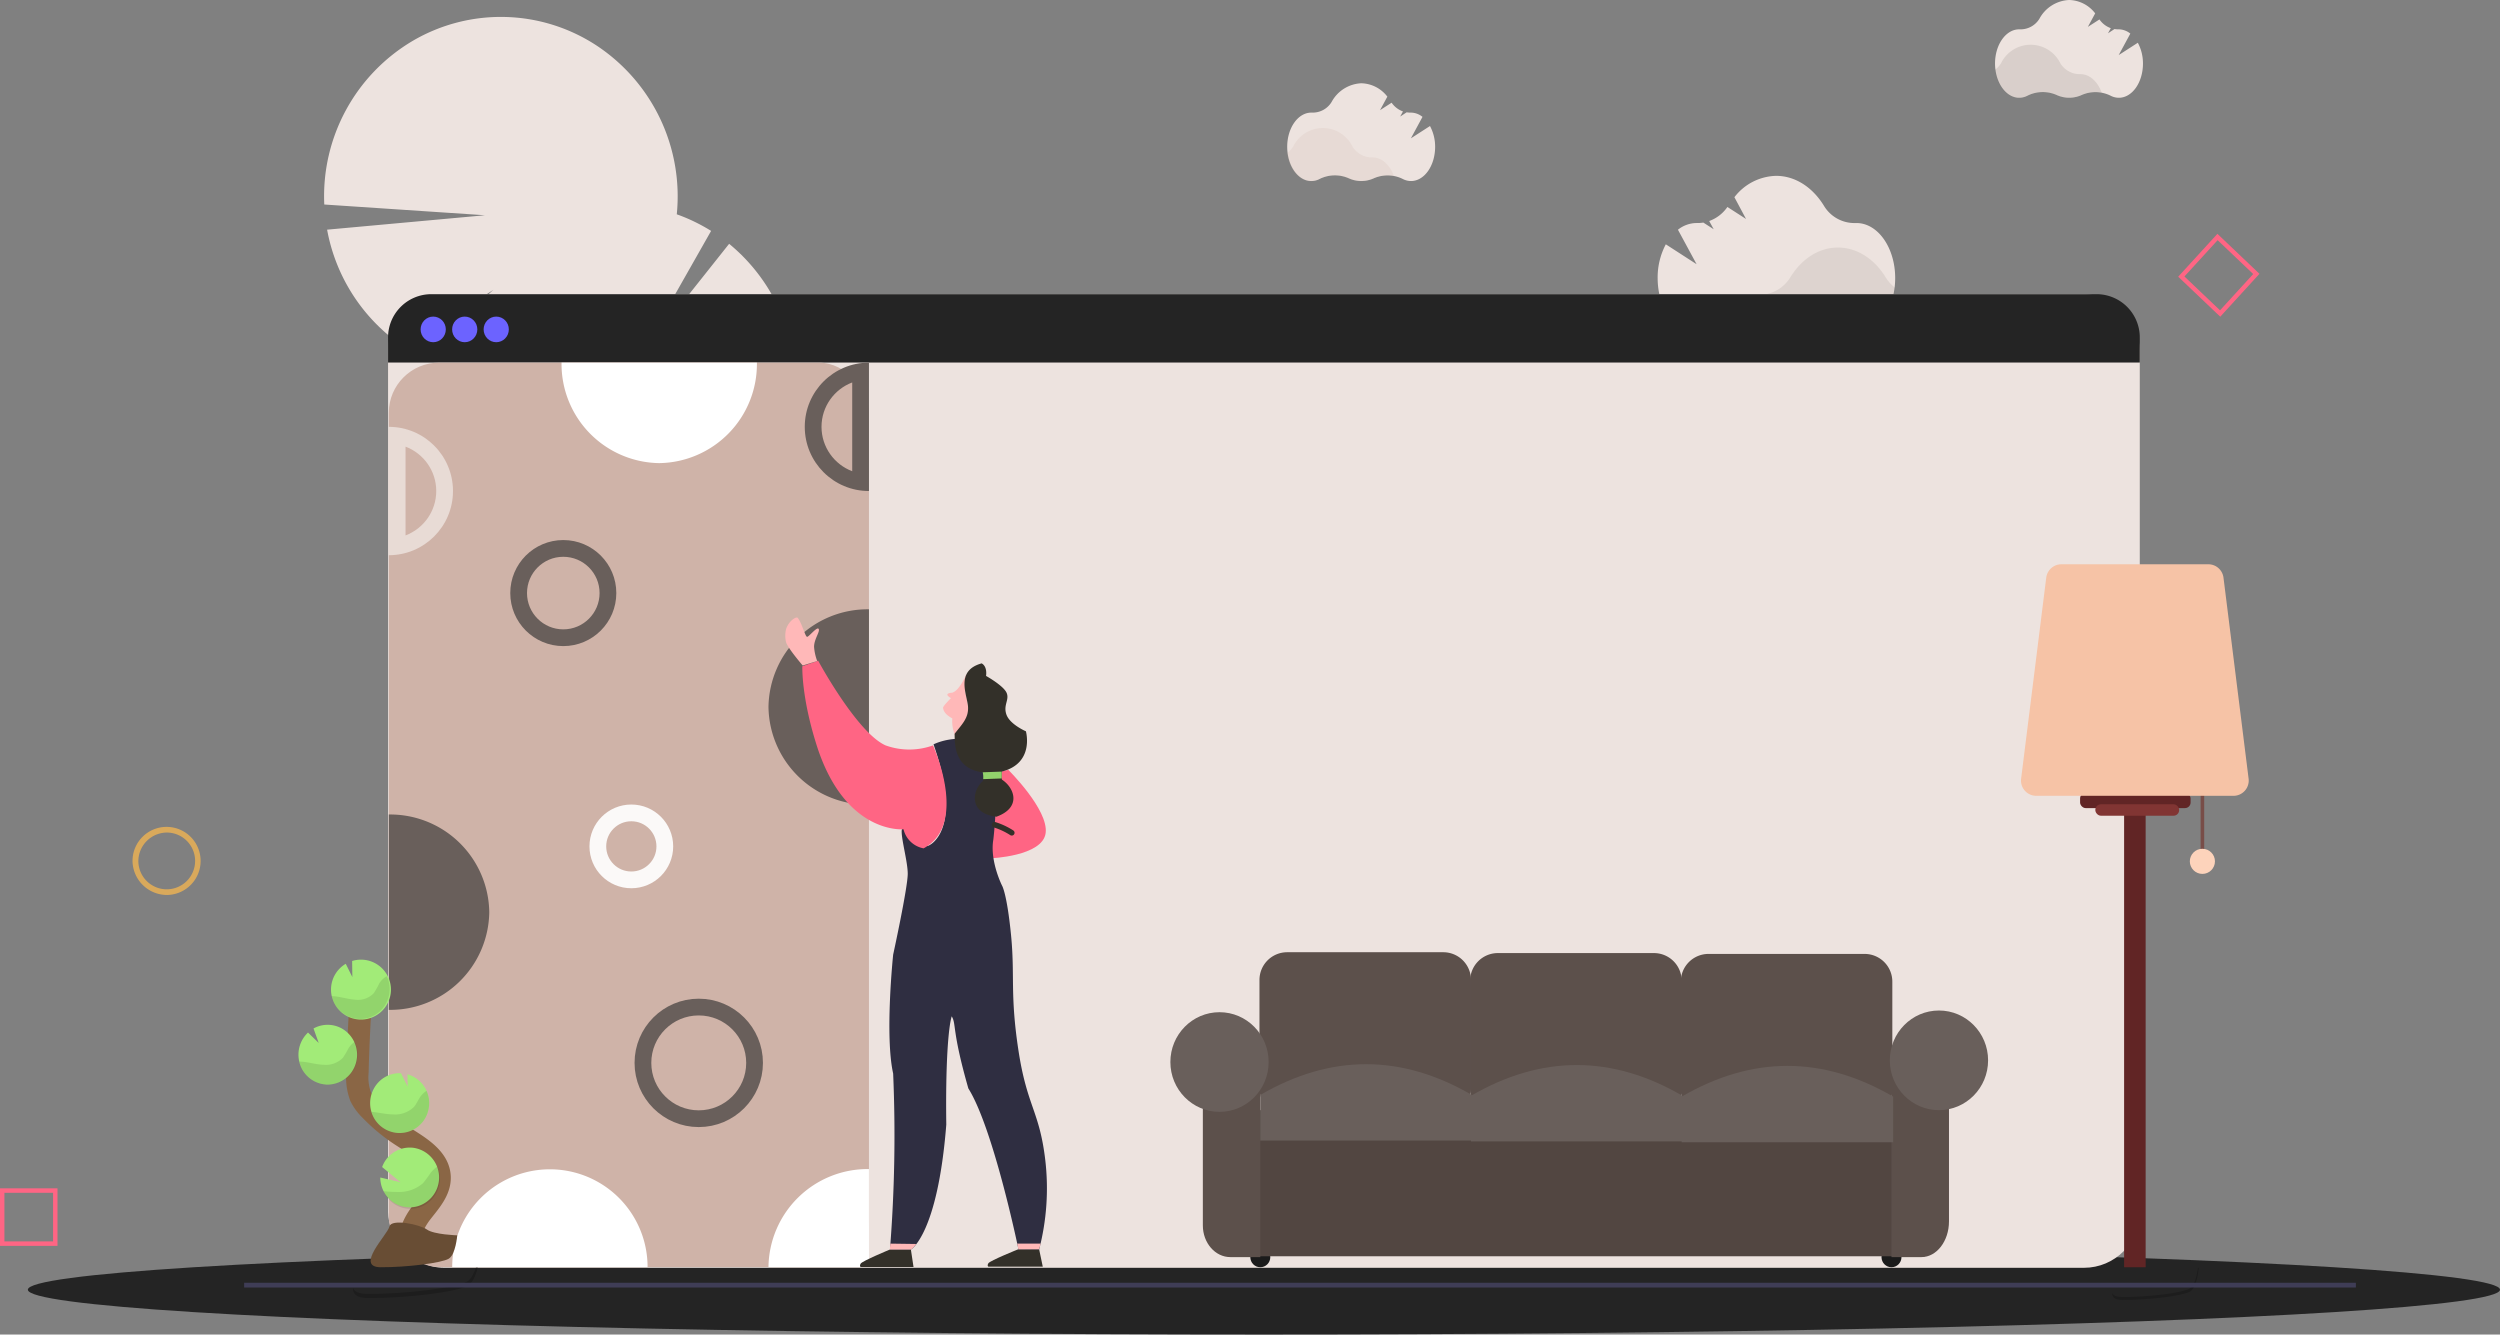 <svg xmlns="http://www.w3.org/2000/svg" xmlns:xlink="http://www.w3.org/1999/xlink" width="447.882" height="239.083" viewBox="0 0 447.882 239.083">
  <rect x="0" y="0" width="447.882" height="239.083" fill="#808080" stroke="none"/>
  <defs>
    <linearGradient id="linear-gradient" x1="1" y1="0.798" x2="0.086" y2="0.406" gradientUnits="objectBoundingBox">
      <stop offset="0" stop-color="#ff6584"/>
      <stop offset="1" stop-color="#ff6584"/>
    </linearGradient>
  </defs>
  <g id="Group_1016" data-name="Group 1016" transform="translate(-88.527 -194.969)">
    <g id="Group_1004" data-name="Group 1004" transform="translate(-686.473 -2124.766)">
      <g id="wide_range_of_design" data-name="wide range of design" transform="translate(779.988 2312.766)">
        <path id="Path_54" data-name="Path 54" d="M310.161,169,294.225,189.07l12.7-22.372a31.614,31.614,0,0,0-6.15-2.973,32.379,32.379,0,0,0-14.3-30.191,31.231,31.231,0,0,0-32.951-.916,32.316,32.316,0,0,0-15.9,29.351l28.785,1.925-28.279,2.582a32.264,32.264,0,0,0,14.024,21.171l15.758-10.393L254.806,189.2a31.463,31.463,0,0,0,4.025,1.76A32.213,32.213,0,0,0,279.9,224.494a32.423,32.423,0,0,0,12.4,28.84,31.244,31.244,0,0,0,30.674,4.3,11.14,11.14,0,0,0,1.466,3.548,10.467,10.467,0,0,0,4.009,3.777,11.012,11.012,0,0,0,5.69,9.066,11.032,11.032,0,0,0,5.69,9.063,11.026,11.026,0,0,0,5.687,9.069,10.731,10.731,0,0,0,1.681,5.286c2.572,4.094,7.153,5.8,10.231,3.812s3.487-6.934.916-11.032a10.52,10.52,0,0,0-4-3.783,11.031,11.031,0,0,0-5.7-9.075,11.025,11.025,0,0,0-5.693-9.062,11.013,11.013,0,0,0-5.69-9.063,10.728,10.728,0,0,0-1.684-5.286,10.929,10.929,0,0,0-2.5-2.814,32.522,32.522,0,0,0,9.31-30.141,32.021,32.021,0,0,0-20.531-23.716,32.463,32.463,0,0,0-11.7-28.271Z" transform="translate(-184.516 -118.362)" fill="#ede3df"/>
        <path id="Path_55" data-name="Path 55" d="M636.67,193.238l-3.424,2.207,2.081-3.844a3.353,3.353,0,0,0-2.073-.765H633.2a3.993,3.993,0,0,1-.711-.054l-1.163.765.5-.922a4.147,4.147,0,0,1-2.032-1.564l-2.077,1.339,1.313-2.425a6.052,6.052,0,0,0-4.655-2.395,6.366,6.366,0,0,0-5.328,3.343,3.961,3.961,0,0,1-3.522,1.913h-.116c-2.386,0-4.32,2.75-4.32,6.12s1.934,6.139,4.32,6.139a3.2,3.2,0,0,0,1.505-.383,6.139,6.139,0,0,1,5.227-.1,5.383,5.383,0,0,0,4.444,0,6.147,6.147,0,0,1,5.181.1,3.2,3.2,0,0,0,1.505.383c2.386,0,4.32-2.746,4.32-6.139a7.859,7.859,0,0,0-.922-3.718Z" transform="translate(-385.47 -163.693)" fill="#ede3df"/>
        <path id="Path_56" data-name="Path 56" d="M630.211,215.172a6.3,6.3,0,0,0-3.7.409,5.382,5.382,0,0,1-4.444,0,6.147,6.147,0,0,0-5.231.1,3.175,3.175,0,0,1-1.505.383c-2.122,0-3.883-2.169-4.252-5.03a4.154,4.154,0,0,0,1.061-1.148,5.914,5.914,0,0,1,10.63-.038,4.068,4.068,0,0,0,3.522,1.966h.056C628.039,211.79,629.488,213.168,630.211,215.172Z" transform="translate(-385.464 -176.642)" fill="#cfb3a8" opacity="0.18"/>
        <path id="Path_57" data-name="Path 57" d="M973.67,154.238l-3.424,2.207,2.081-3.844a3.353,3.353,0,0,0-2.073-.765H970.2a3.993,3.993,0,0,1-.711-.054l-1.163.765.5-.922a4.147,4.147,0,0,1-2.032-1.564l-2.077,1.339,1.313-2.425a6.052,6.052,0,0,0-4.655-2.395,6.366,6.366,0,0,0-5.328,3.343,3.961,3.961,0,0,1-3.522,1.913h-.117c-2.386,0-4.32,2.75-4.32,6.12s1.934,6.139,4.32,6.139a3.2,3.2,0,0,0,1.505-.383,6.14,6.14,0,0,1,5.227-.1,5.383,5.383,0,0,0,4.444,0,6.147,6.147,0,0,1,5.182.1,3.2,3.2,0,0,0,1.505.383c2.386,0,4.32-2.746,4.32-6.139A7.855,7.855,0,0,0,973.67,154.238Z" transform="translate(-595.66 -139.611)" fill="#ede3df"/>
        <path id="Path_58" data-name="Path 58" d="M967.21,176.172a6.3,6.3,0,0,0-3.7.409,5.383,5.383,0,0,1-4.444,0,6.147,6.147,0,0,0-5.23.1,3.175,3.175,0,0,1-1.505.383c-2.122,0-3.883-2.169-4.252-5.03a4.155,4.155,0,0,0,1.061-1.148,5.914,5.914,0,0,1,10.63-.038,4.068,4.068,0,0,0,3.522,1.966h.056C965.04,172.79,966.488,174.168,967.21,176.172Z" transform="translate(-595.654 -152.56)" fill="#695f5b" opacity="0.15"/>
        <path id="Path_59" data-name="Path 59" d="M788.925,241.2l5.516,3.565-3.342-6.178a5.394,5.394,0,0,1,3.33-1.2h.087a6.328,6.328,0,0,0,1.129-.084l1.863,1.2-.809-1.477a6.7,6.7,0,0,0,3.262-2.517l3.338,2.15-2.085-3.9a9.706,9.706,0,0,1,7.477-3.825c3.473,0,6.563,2.1,8.561,5.355a6.372,6.372,0,0,0,5.644,3.1h.188c3.831,0,6.935,4.414,6.935,9.861s-3.1,9.865-6.935,9.865a5.147,5.147,0,0,1-2.419-.616,9.858,9.858,0,0,0-8.4-.164,8.63,8.63,0,0,1-7.15,0,9.877,9.877,0,0,0-8.323.164,5.163,5.163,0,0,1-2.39.6c-3.834,0-6.939-4.414-6.939-9.865A12.709,12.709,0,0,1,788.925,241.2Z" transform="translate(-495.479 -190.461)" fill="#ede3df"/>
        <path id="Path_60" data-name="Path 60" d="M818.89,276.386a10.14,10.14,0,0,1,5.945.658,8.63,8.63,0,0,0,7.149,0,9.865,9.865,0,0,1,8.4.164,5.133,5.133,0,0,0,2.416.616c3.406,0,6.235-3.485,6.826-8.083a6.63,6.63,0,0,1-1.7-1.867c-2-3.267-5.087-5.355-8.56-5.355s-6.521,2.073-8.519,5.309a6.538,6.538,0,0,1-5.644,3.156h-.087C822.382,270.958,820.034,273.169,818.89,276.386Z" transform="translate(-515.077 -211.203)" fill="#695f5b" opacity="0.12"/>
        <ellipse id="Ellipse_9" data-name="Ellipse 9" cx="221.447" cy="8.033" rx="221.447" ry="8.033" transform="translate(0 229.987)" fill="#242424"/>
        <rect id="Rectangle_96" data-name="Rectangle 96" width="313.826" height="174.427" rx="10" transform="translate(64.534 59.672)" fill="#ede3df"/>
        <path id="Path_61" data-name="Path 61" d="M496.826,292.171v4.43H183v-4.43a7.748,7.748,0,0,1,7.684-7.811H489.143A7.748,7.748,0,0,1,496.826,292.171Z" transform="translate(-118.466 -224.688)" fill="#242424"/>
        <ellipse id="Ellipse_10" data-name="Ellipse 10" cx="2.258" cy="2.295" rx="2.258" ry="2.295" transform="translate(70.366 63.688)" fill="#6c63ff"/>
        <ellipse id="Ellipse_11" data-name="Ellipse 11" cx="2.258" cy="2.295" rx="2.258" ry="2.295" transform="translate(76.011 63.688)" fill="#6c63ff"/>
        <ellipse id="Ellipse_12" data-name="Ellipse 12" cx="2.258" cy="2.295" rx="2.258" ry="2.295" transform="translate(81.655 63.688)" fill="#6c63ff"/>
        <path id="Path_62" data-name="Path 62" d="M347.5,503.86" transform="translate(-221.066 -360.226)" fill="none" stroke="#f2f2f2" stroke-miterlimit="10" stroke-width="2"/>
        <path id="Path_63" data-name="Path 63" d="M333.5,502.86" transform="translate(-212.334 -359.609)" fill="none" stroke="#f2f2f2" stroke-miterlimit="10" stroke-width="2"/>
        <path id="Path_78" data-name="Path 78" d="M1005.593,745.621c4.707.038,10.935-.746,12.188-1.53.956-.593,1.336-2.712,1.464-3.691h.139s-.264,3.42-1.505,4.207-7.484,1.561-12.192,1.53c-1.358,0-1.825-.5-1.8-1.228C1004.065,745.338,1004.581,745.6,1005.593,745.621Z" transform="translate(-630.461 -506.286)" opacity="0.2"/>
        <path id="Path_89" data-name="Path 89" d="M168.8,740.175c6.939.057,16.124-1.1,17.972-2.242,1.407-.872,1.972-4,2.156-5.443h.207s-.376,5.038-2.239,6.181-11.033,2.3-17.972,2.245c-2,0-2.694-.742-2.657-1.813C166.542,739.758,167.295,740.163,168.8,740.175Z" transform="translate(-108.029 -501.402)" opacity="0.2"/>
      </g>
      <g id="Group_959" data-name="Group 959" transform="translate(775 2361.624)">
        <path id="Path_733" data-name="Path 733" d="M889.184,605.011a6.1,6.1,0,1,0-6.262-6.1A6.182,6.182,0,0,0,889.184,605.011Zm0-11.183a5.085,5.085,0,1,1-5.218,5.083A5.152,5.152,0,0,1,889.184,593.828Z" transform="translate(-859.18 -486.564)" fill="#d9a95b"/>
        <path id="Path_734" data-name="Path 734" d="M971.009,729.66h10.3v-10.3h-10.3Zm9.509-.792H971.8v-8.715h8.717Z" transform="translate(-971.009 -548.352)" fill="#ff6584"/>
        <path id="Path_735" data-name="Path 735" d="M316.462,727.13l7.026-7.683-7.533-7.167-7.026,7.683Zm5.906-7.644-5.945,6.5-6.374-6.064,5.945-6.5Z" transform="translate(81.3 -712.28)" fill="#ff6584"/>
        <rect id="Rectangle_486" data-name="Rectangle 486" width="378.321" height="0.85" transform="translate(43.742 187.921)" fill="#3f3d56"/>
      </g>
    </g>
    <g id="Group_1008" data-name="Group 1008" transform="translate(158.181 259.938)">
      <rect id="Rectangle_513" data-name="Rectangle 513" width="86.022" height="162.016" rx="9" fill="#cfb3a8"/>
      <path id="Path_821" data-name="Path 821" d="M0,17.5a17.755,17.755,0,0,0,17.5,18A17.755,17.755,0,0,0,35,17.5Z" transform="translate(30.948 -17.5)" fill="#fff"/>
      <path id="Path_822" data-name="Path 822" d="M35,18A17.755,17.755,0,0,0,17.5,0,17.755,17.755,0,0,0,0,18Z" transform="translate(18 80.951) rotate(90)" fill="#695f5b"/>
      <path id="Path_825" data-name="Path 825" d="M0,35.044a17.5,17.5,0,1,1,35,0Z" transform="translate(11.361 126.972)" fill="#fff"/>
      <path id="Path_823" data-name="Path 823" d="M35,0A17.755,17.755,0,0,1,17.5,18,17.755,17.755,0,0,1,0,0Z" transform="translate(86.022 44.189) rotate(90)" fill="#695f5b"/>
      <path id="Path_827" data-name="Path 827" d="M17.544,0V18A17.776,17.776,0,0,1,0,0Z" transform="translate(86.022 144.472) rotate(90)" fill="#fff"/>
      <g id="Ellipse_136" data-name="Ellipse 136" transform="translate(21.761 31.782)" fill="none" stroke="#695f5b" stroke-width="3">
        <circle cx="9.5" cy="9.5" r="9.5" stroke="none"/>
        <circle cx="9.5" cy="9.5" r="8" fill="none"/>
      </g>
      <g id="Ellipse_137" data-name="Ellipse 137" transform="translate(35.95 79.163)" fill="none" stroke="#fbf9f8" stroke-width="3">
        <circle cx="7.5" cy="7.5" r="7.5" stroke="none"/>
        <circle cx="7.5" cy="7.5" r="6" fill="none"/>
      </g>
      <g id="Ellipse_138" data-name="Ellipse 138" transform="translate(44.029 113.949)" fill="none" stroke="#695f5b" stroke-width="3">
        <circle cx="11.5" cy="11.5" r="11.5" stroke="none"/>
        <circle cx="11.5" cy="11.5" r="10" fill="none"/>
      </g>
      <g id="Path_824" data-name="Path 824" transform="translate(63.022)" fill="none">
        <path d="M23,0a11.5,11.5,0,0,0,0,23Z" stroke="none"/>
        <path d="M 20 3.547 C 16.789 4.762 14.5 7.869 14.5 11.5 C 14.5 15.131 16.789 18.238 20 19.453 L 20 3.547 M 23 0 L 23 23 C 16.649 23 11.5 17.851 11.5 11.5 C 11.5 5.149 16.649 0 23 0 Z" stroke="none" fill="#695f5b"/>
      </g>
      <g id="Path_826" data-name="Path 826" transform="translate(-11.5 11.5)" fill="none" opacity="0.564">
        <path d="M11.5,0a11.5,11.5,0,0,1,0,23Z" stroke="none"/>
        <path d="M 14.5 3.547 L 14.5 19.453 C 17.711 18.238 20 15.131 20 11.5 C 20 7.869 17.711 4.762 14.5 3.547 M 11.5 0 C 17.851 0 23 5.149 23 11.5 C 23 17.851 17.851 23 11.5 23 L 11.5 0 Z" stroke="none" fill="#fbf9f8"/>
      </g>
    </g>
    <g id="Group_1011" data-name="Group 1011" transform="translate(-45.899 -101.95)">
      <rect id="Rectangle_508" data-name="Rectangle 508" width="0.643" height="13.506" transform="translate(528.67 437.724)" fill="#784d48"/>
      <rect id="Rectangle_509" data-name="Rectangle 509" width="3.859" height="94.908" transform="translate(514.966 429.041)" fill="#612525"/>
      <circle id="Ellipse_129" data-name="Ellipse 129" cx="2.251" cy="2.251" r="2.251" transform="translate(526.74 448.98)" fill="#fdd3bb"/>
      <rect id="Rectangle_511" data-name="Rectangle 511" width="19.796" height="2.731" rx="1" transform="translate(507.079 438.961)" fill="#612525"/>
      <rect id="Rectangle_512" data-name="Rectangle 512" width="15.018" height="2.048" rx="1" transform="translate(509.81 441.009)" fill="#813533"/>
      <path id="Path_788" data-name="Path 788" d="M956.409,236.234H921.075a2.733,2.733,0,0,1-2.712-3.072l4.5-36.017a2.738,2.738,0,0,1,2.712-2.394h26.33a2.738,2.738,0,0,1,2.712,2.394l4.5,36.017a2.733,2.733,0,0,1-2.712,3.072Z" transform="translate(-421.847 203.259)" fill="#f6c3a6"/>
    </g>
    <g id="Group_1012" data-name="Group 1012" transform="translate(84.627 -170.74)">
      <ellipse id="Ellipse_130" data-name="Ellipse 130" cx="1.79" cy="1.816" rx="1.79" ry="1.816" transform="translate(227.897 589.108)" fill="#1b1b1b"/>
      <ellipse id="Ellipse_131" data-name="Ellipse 131" cx="1.79" cy="1.816" rx="1.79" ry="1.816" transform="translate(340.977 589.108)" fill="#1b1b1b"/>
      <path id="Path_792" data-name="Path 792" d="M412.529,517.668H384.483a4.964,4.964,0,0,1-4.923-4.993V493.309a4.964,4.964,0,0,1,4.923-4.993h28.046a4.964,4.964,0,0,1,4.923,4.993v19.366a4.964,4.964,0,0,1-4.923,4.993Z" transform="translate(-150.022 47.988)" fill="#5c504b"/>
      <path id="Path_793" data-name="Path 793" d="M558.61,518.246H530.564a4.964,4.964,0,0,1-4.923-4.993V493.886a4.964,4.964,0,0,1,4.923-4.993H558.61a4.964,4.964,0,0,1,4.923,4.993v19.366A4.964,4.964,0,0,1,558.61,518.246Z" transform="translate(-258.36 47.563)" fill="#5c504b"/>
      <path id="Path_794" data-name="Path 794" d="M704.69,518.823H676.644a4.964,4.964,0,0,1-4.923-4.993V494.464a4.964,4.964,0,0,1,4.923-4.993H704.69a4.964,4.964,0,0,1,4.923,4.993V513.83A4.964,4.964,0,0,1,704.69,518.823Z" transform="translate(-366.697 47.136)" fill="#5c504b"/>
      <rect id="Rectangle_510" data-name="Rectangle 510" width="123.522" height="26.175" transform="translate(225.213 564.598)" fill="#524641"/>
      <path id="Path_795" data-name="Path 795" d="M350.591,603.867h-5.371c-2.714,0-4.923-2.543-4.923-5.669V570.883h10.293Z" transform="translate(-120.903 -12.943)" fill="#5c504b"/>
      <path id="Path_796" data-name="Path 796" d="M823.172,591.936H817.8v-37.22H828.1v30.823C828.1,589.066,825.887,591.936,823.172,591.936Z" transform="translate(-475.035 -1.012)" fill="#5c504b"/>
      <path id="Path_797" data-name="Path 797" d="M418.03,578.545H380.138v-8.17q18.946-11.022,37.892,0Z" transform="translate(-150.45 -8.501)" fill="#695f5b"/>
      <path id="Path_798" data-name="Path 798" d="M564.11,579.123H526.218v-8.17q18.946-11.022,37.892,0Z" transform="translate(-258.788 -8.927)" fill="#695f5b"/>
      <path id="Path_799" data-name="Path 799" d="M710.191,579.7H672.3v-8.17q18.946-11.022,37.892,0Z" transform="translate(-367.125 -9.353)" fill="#695f5b"/>
      <ellipse id="Ellipse_132" data-name="Ellipse 132" cx="8.802" cy="8.927" rx="8.802" ry="8.927" transform="translate(213.576 547.047)" fill="#695f5b"/>
      <ellipse id="Ellipse_133" data-name="Ellipse 133" cx="8.802" cy="8.927" rx="8.802" ry="8.927" transform="translate(342.468 546.744)" fill="#695f5b"/>
    </g>
    <g id="Group_1007" data-name="Group 1007" transform="translate(229.203 305.607)">
      <path id="Path_779" data-name="Path 779" d="M13372.734,10366.466s7.225,7.133,6.693,11.319-9.9,4.532-9.9,4.532.395-4.925.85-7.4c.1-.562.18-1.282.248-2.188.686-4.04.176-5.831.176-5.831Z" transform="translate(-13332.771 -10339.185)" fill="#ff6584"/>
      <path id="Path_776" data-name="Path 776" d="M13380.022,10569.363h-3.726s-5.1,2.047-5.369,2.518,0,.6,0,.6l9.749,0Z" transform="translate(-13334.537 -10456.195)" fill="#333029"/>
      <path id="Path_782" data-name="Path 782" d="M13380.593,10569.338h-3.754s-4.969,2.057-5.242,2.527,0,.6,0,.6h9.467Z" transform="translate(-13358.081 -10456.121)" fill="#333029"/>
      <path id="Path_777" data-name="Path 777" d="M13395.9,10444.806a43.672,43.672,0,0,0,1.106-16c-1.04-8.865-3.275-9.584-4.812-19.684s-.6-13.341-1.331-20.714-1.595-8.779-1.595-8.779-2.221-4.386-1.576-8.241c.344-2.678.691-9.906.691-9.906l-.691-4.332-.387-2.854s-5.358-2.265-10.322,0c5.478,15.75-.908,18.157-.908,18.157s-2.193.377-4.414-3.2c-1.18-.321.729,5.665.7,8.274s-2.612,14.452-2.612,14.452-1.518,14.485,0,21.3a258.733,258.733,0,0,1-.573,31.525h3.765s4.777-2.717,6.326-22.377c-.144-10.964.369-17.429.972-19.4.855,1.39-.007,2.484,2.982,12.918,4.506,7.173,8.976,28.818,8.976,28.818Z" transform="translate(-13350.414 -10331.587)" fill="#2f2e41"/>
      <path id="Path_778" data-name="Path 778" d="M13434.922,10335.479s6.448,14.05-1.681,18.446a4.535,4.535,0,0,1-3.6-3.417s-10.089.989-15.293-14.229c-3.06-9.208-2.835-14.981-2.835-14.981l2.835-.99s6.958,12.9,12.083,15.172A12.513,12.513,0,0,0,13434.922,10335.479Z" transform="translate(-13408.448 -10312.578)" fill="url(#linear-gradient)"/>
      <path id="Path_781" data-name="Path 781" d="M13406.518,10326.047s-1.135,2.867-2.492,3.292c-1.846.146-.242.981-.242.981s-1.471,1.447-1.42,1.741.141,1.082,1.662,1.89a6.32,6.32,0,0,0,.4,2.809c.285.949,1.936-1.292,2.438-4a12.879,12.879,0,0,0-.5-3.421A18.037,18.037,0,0,1,13406.518,10326.047Z" transform="translate(-13374.089 -10315.886)" fill="#ffb8b8"/>
      <path id="Path_780" data-name="Path 780" d="M13383.1,10323.692s3.046,1.7,3.657,2.976-.632,2.21,0,3.966,3.485,2.979,3.485,2.979,1.6,5.709-4.3,7.211a4.385,4.385,0,0,0,0,1.442c2.27,1.479,3.553,5.008-.984,6.652-5.121-.64-4.254-4.764-2.5-6.329.234-.1.192-1.6,0-1.626-5.1-.7-4.957-5.048-4.991-6.9,1.292-1.686,2.554-2.818,2.4-4.9s-2.333-6.409,2.448-7.719C13383.4,10322.048,13383.1,10323.692,13383.1,10323.692Z" transform="translate(-13347.123 -10313.237)" fill="#333029"/>
      <path id="Path_783" data-name="Path 783" d="M3.585.216.184.335A3.645,3.645,0,0,1,.274.906a5.606,5.606,0,0,1,0,.659l3.311-.125V.216Z" transform="translate(35.194 27.383)" fill="#92d36c"/>
      <path id="Path_784" data-name="Path 784" d="M13471.209,10309.851a9.213,9.213,0,0,1-.564-2.537c0-1.427,1.14-2.775.813-3.232s-1.958,1.73-2.118,1.4c-.339-.2-.958-2.668-1.675-3.42-.348-.044-.737.2-1.242.707a3.9,3.9,0,0,0-.78,1.309,4.9,4.9,0,0,0,0,2.446c.367,1.105,2.967,4.126,2.967,4.126S13470.34,10310.11,13471.209,10309.851Z" transform="translate(-13465.479 -10302.061)" fill="#ffb8b8"/>
      <path id="Path_785" data-name="Path 785" d="M13383.924,10389.684a12.477,12.477,0,0,1,3.082,1.439" transform="translate(-13346.423 -10352.566)" fill="none" stroke="#333029" stroke-linecap="round" stroke-width="1"/>
      <path id="Path_786" data-name="Path 786" d="M13375.9,10566.837c-1.468-.008-4.205,0-4.205,0l.215,1.012h3.723S13375.743,10567.5,13375.9,10566.837Z" transform="translate(-13330.139 -10454.678)" fill="#ffb8b8"/>
      <path id="Path_787" data-name="Path 787" d="M13375.264,10566.908c-1.47-.008-4.654-.066-4.654-.066l-.093,1.062h3.766S13374.6,10567.811,13375.264,10566.908Z" transform="translate(-13351.782 -10454.683)" fill="#ffb8b8"/>
    </g>
    <g id="Group_1017" data-name="Group 1017" transform="translate(-252.484 183.98)">
      <path id="Path_68" data-name="Path 68" d="M1007.465,671.861c-1.129-2.108.151-4.693,1.615-6.572s3.24-3.825,3.2-6.231c-.056-3.443-3.65-5.478-6.521-7.3a31.7,31.7,0,0,1-5.855-4.785,8.7,8.7,0,0,1-1.8-2.448,10.084,10.084,0,0,1-.542-4.349q.192-7.367.719-14.723" transform="translate(-592.508 -437.128)" fill="none" stroke="#8a6645" stroke-miterlimit="10" stroke-width="4"/>
      <path id="Path_69" data-name="Path 69" d="M984.992,616.486a5.367,5.367,0,0,1,2.634-4.4l1.182,2.379-.038-2.88a5.367,5.367,0,1,1-3.778,4.9Z" transform="translate(-584.673 -428.432)" fill="#a2eb78"/>
      <path id="Path_70" data-name="Path 70" d="M1009.027,707.131a5.237,5.237,0,0,0,6.078,2.708,5.374,5.374,0,0,0-.619-10.461,5.258,5.258,0,0,0-5.714,3.43l3.3,2.727-3.631-.853A5.426,5.426,0,0,0,1009.027,707.131Z" transform="translate(-599.301 -482.741)" fill="#a2eb78"/>
      <path id="Path_71" data-name="Path 71" d="M1008.65,675.19a5.289,5.289,0,0,0,5.474-4.5,5.357,5.357,0,0,0-3.819-6.014l.03,2.211-1.2-2.406h0a5.218,5.218,0,0,0-3.8,1.39,5.459,5.459,0,0,0-1.49,5.553A5.283,5.283,0,0,0,1008.65,675.19Z" transform="translate(-596.29 -461.225)" fill="#a2eb78"/>
      <path id="Path_72" data-name="Path 72" d="M974.536,652.536a5.266,5.266,0,0,0,5.084-3.36,5.416,5.416,0,0,0-1.4-6,5.2,5.2,0,0,0-6.026-.69l.933,2.6-1.919-1.874a5.457,5.457,0,0,0-1.573,5.187A5.291,5.291,0,0,0,974.536,652.536Z" transform="translate(-575.015 -447.242)" fill="#a2eb78"/>
      <path id="Path_73" data-name="Path 73" d="M985.888,622.661c1.219.134,2.4.52,3.627.6a3.908,3.908,0,0,0,3.341-1.186,16.678,16.678,0,0,0,.975-1.748,3.793,3.793,0,0,1,1.332-1.274,5.427,5.427,0,0,1-.626,5.64,5.221,5.221,0,0,1-5.262,1.9,5.31,5.31,0,0,1-3.986-3.975Q985.591,622.626,985.888,622.661Z" transform="translate(-584.862 -433.176)" opacity="0.1"/>
      <path id="Path_74" data-name="Path 74" d="M974.784,657.471a5.242,5.242,0,0,0,4.649-2.375,5.431,5.431,0,0,0,.375-5.275,3.94,3.94,0,0,0-1.061,1.078,17.637,17.637,0,0,1-1.046,1.775,4.285,4.285,0,0,1-3.5,1.247c-1.275-.058-2.506-.429-3.763-.547-.177,0-.353-.027-.534-.031A5.292,5.292,0,0,0,974.784,657.471Z" transform="translate(-575.263 -452.176)" opacity="0.1"/>
      <path id="Path_75" data-name="Path 75" d="M1009.048,680.289a5.241,5.241,0,0,0,4.62-2.334,5.431,5.431,0,0,0,.444-5.225,4.356,4.356,0,0,0-1.129,1.09c-.41.589-.666,1.266-1.129,1.809a4.843,4.843,0,0,1-3.736,1.335c-1.347-.031-2.57-.356-3.869-.459a5.284,5.284,0,0,0,4.8,3.783Z" transform="translate(-596.688 -466.322)" opacity="0.1"/>
      <path id="Path_76" data-name="Path 76" d="M1010,712.67a5.241,5.241,0,0,0,6.969,2.7,5.4,5.4,0,0,0,2.66-7.084,5.143,5.143,0,0,0-1.159,1.052,23.344,23.344,0,0,1-1.415,1.913,6.513,6.513,0,0,1-4.377,1.564A22.182,22.182,0,0,1,1010,712.67Z" transform="translate(-600.273 -488.28)" opacity="0.1"/>
      <path id="Path_77" data-name="Path 77" d="M1019.358,736.735s-4.169-.13-5.426-1.04-6.4-1.993-6.72-.536-6.265,7.268-1.562,7.291,10.935-.765,12.192-1.53S1019.358,736.735,1019.358,736.735Z" transform="translate(-596.435 -504.432)" fill="#684d34"/>
    </g>
  </g>
</svg>
